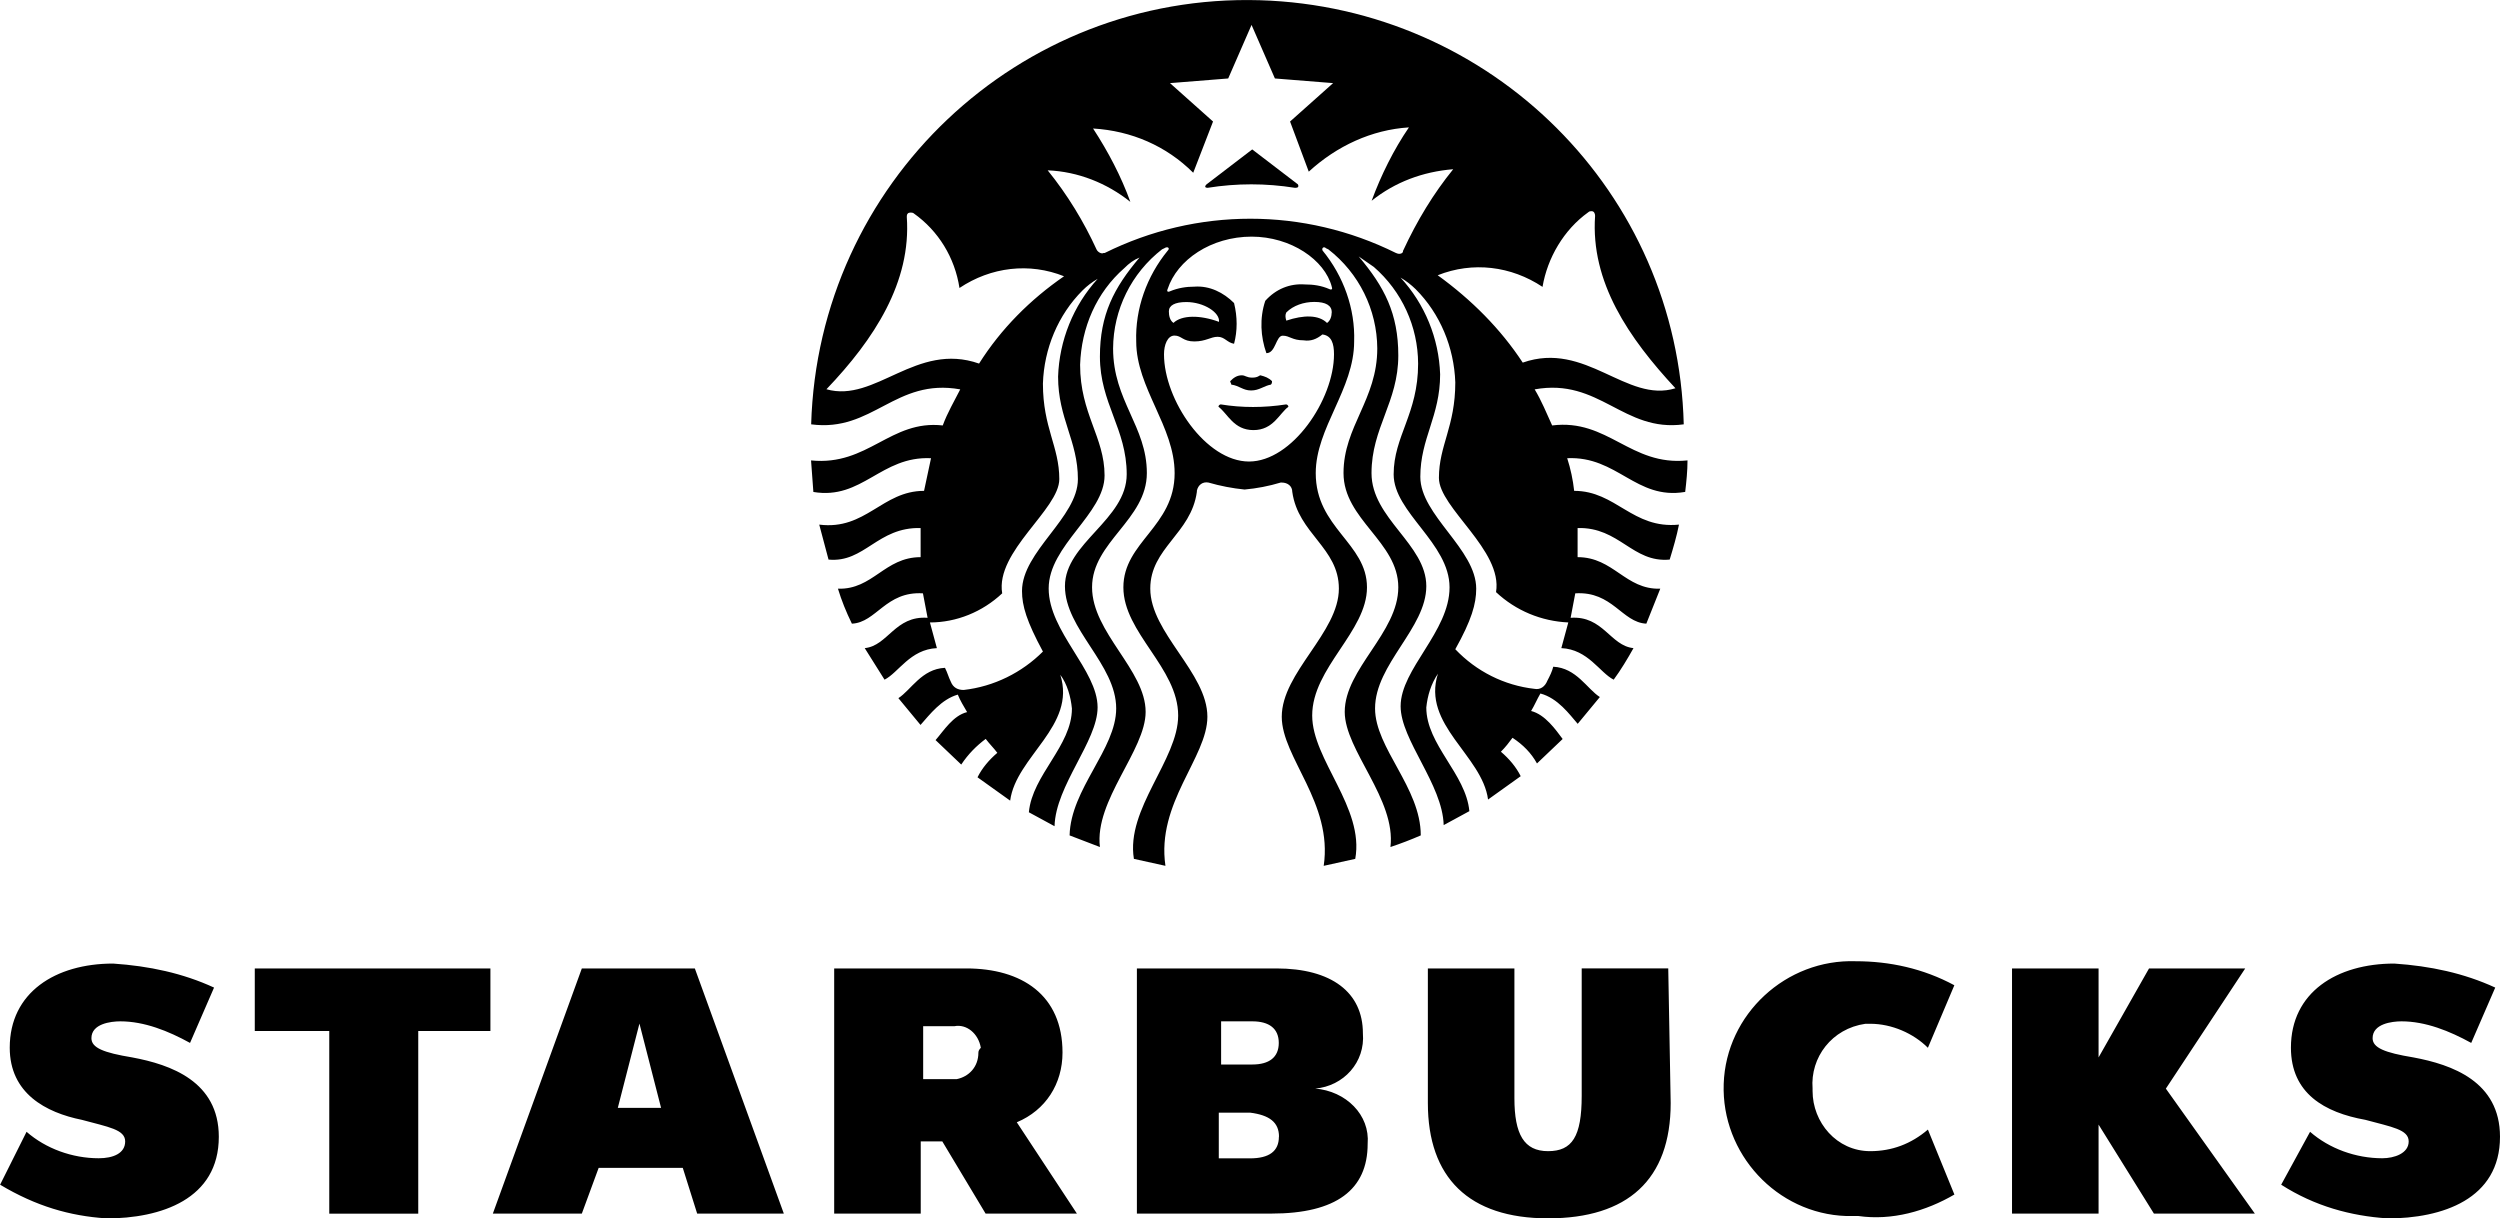 <?xml version="1.0" encoding="UTF-8"?>
<svg xmlns="http://www.w3.org/2000/svg" id="Layer_1" data-name="Layer 1" viewBox="0 0 225.88 110.09">
  <path d="M150.95,99.66c0,6.95-3.91,10.42-11.08,10.42s-10.86-3.69-10.86-10.42v-12.16h7.82v11.73c0,3.26.87,4.78,3.04,4.78s3.04-1.3,3.04-5v-11.51h7.82l.22,12.16ZM44.31,87.5v5.65h-6.52v16.51h-8.04v-16.51h-6.73v-5.65h21.28ZM57.77,92.5l-1.95,7.6h3.91l-1.95-7.6ZM62.99,109.65l-1.3-4.13h-7.6l-1.52,4.13h-8.04l8.04-22.15h10.21l8.04,22.15h-7.82ZM176.58,107.92l-2.39-5.86c-1.52,1.3-3.26,1.95-5.21,1.95-3.04,0-5.21-2.61-5.21-5.43v-.22c-.22-2.82,1.74-5.43,4.78-5.86h.43c1.95,0,3.91.87,5.21,2.17l2.39-5.65c-2.82-1.52-5.86-2.17-8.9-2.17-6.3-.22-11.73,4.78-11.94,11.08-.22,6.3,4.78,11.73,11.08,11.94h1.09c3.04.43,6.08-.43,8.69-1.95M202.86,87.5l-7.17,10.86,8.04,11.29h-9.12l-5-8.04v8.04h-7.82v-22.15h7.82v8.04l4.56-8.04h8.69ZM9.56,110.09c5,0,10.21-1.74,10.21-7.38,0-5-4.34-6.52-7.82-7.17-2.61-.43-3.69-.87-3.69-1.74,0-1.3,1.74-1.52,2.61-1.52,2.17,0,4.34.87,6.3,1.95l2.17-5c-2.82-1.3-5.86-1.95-9.12-2.17-5.21,0-9.34,2.61-9.34,7.6,0,4.13,3.26,5.86,6.52,6.52,2.39.65,3.91.87,3.91,1.95s-1.09,1.52-2.39,1.52c-2.39,0-4.78-.87-6.52-2.39l-2.39,4.78c3.26,1.95,6.3,2.82,9.56,3.04M215.67,110.09c5,0,10.21-1.74,10.21-7.38,0-5-4.34-6.52-7.82-7.17-2.61-.43-3.69-.87-3.69-1.74,0-1.3,1.74-1.52,2.61-1.52,2.17,0,4.34.87,6.3,1.95l2.17-5c-2.82-1.3-5.86-1.95-9.12-2.17-5.21,0-9.34,2.61-9.34,7.6,0,4.13,3.04,5.86,6.73,6.52,2.39.65,3.91.87,3.91,1.95s-1.3,1.52-2.39,1.52c-2.39,0-4.78-.87-6.52-2.39l-2.61,4.78c3.04,1.95,6.3,2.82,9.56,3.04M91.87,101.4c2.61-1.09,4.13-3.47,4.13-6.3,0-5.21-3.69-7.6-8.69-7.6h-11.94v22.15h7.82v-6.52h1.95l3.91,6.52h8.25l-5.43-8.25ZM88.4,95.11c0,1.3-.87,2.17-1.95,2.39h-3.04v-4.78h2.82c1.09-.22,2.17.65,2.39,1.95q-.22.22-.22.43ZM118.8,98.36c2.61-.22,4.56-2.39,4.34-5,0-3.69-2.82-5.86-7.82-5.86h-12.6v22.15h12.16c5.86,0,8.69-2.17,8.69-6.3.22-2.61-1.95-4.78-4.78-5M110.33,92.28h2.82c1.52,0,2.39.65,2.39,1.95s-.87,1.95-2.39,1.95h-2.82v-3.91ZM115.55,102.71c0,1.3-.87,1.95-2.61,1.95h-2.82v-4.13h2.83c1.74.22,2.61.87,2.61,2.17h0Z"></path>
  <path d="M117,16.97c-2.63-.42-5.26-.42-7.89,0-.21,0-.31-.1-.1-.31l4.13-3.16,4.13,3.16c.1.21,0,.31-.21.31"></path>
  <path d="M110.3,36.54c-.1,0-.21.1-.21.21.84.63,1.37,2.11,3.16,2.11s2.32-1.48,3.16-2.11c0-.1-.1-.21-.21-.21-2,.31-4,.31-5.89,0"></path>
  <path d="M113.15,34.12c-.53,0-.63-.21-.95-.21-.42,0-.74.21-1.05.53,0,.1.1.21.1.31.74.1,1.05.53,1.79.53s1.16-.42,1.79-.53c.1-.1.1-.21.1-.31-.31-.31-.63-.42-1.05-.53-.1,0-.21.21-.74.21"></path>
  <path d="M152.26,44.45c.11-.95.21-1.9.21-2.85h-.02c-5.16.52-7.16-3.79-12.21-3.16-.53-1.16-.95-2.21-1.58-3.26,5.87-1.06,8,3.9,13.47,3.16C151.61,17.38,134.77.65,113.82.02c-21.79-.63-39.9,16.53-40.53,38.32,5.58.74,7.58-4.21,13.47-3.16-.53,1.05-1.16,2.11-1.58,3.26-4.74-.53-6.74,3.68-11.9,3.16l.21,2.85c4.42.74,6.1-3.26,10.63-3.05l-.63,2.95c-3.79,0-5.26,3.58-9.47,3.05l.84,3.16c3.26.31,4.42-2.95,8.32-2.85v2.63c-3.26,0-4.31,2.95-7.47,2.85.32,1.05.74,2.1,1.26,3.16,2.21-.1,3.06-2.95,6.42-2.74l.42,2.21c-2.95-.21-3.58,2.53-5.68,2.74l1.79,2.85c1.26-.63,2.31-2.74,4.73-2.85l-.63-2.32c2.4,0,4.74-.95,6.53-2.63-.63-3.79,5.16-7.58,5.16-10.32,0-2.95-1.48-4.63-1.48-8.63.1-3.16,1.37-6.21,3.58-8.42.41-.41.87-.76,1.37-1.05-2.21,2.42-3.47,5.58-3.58,8.84,0,3.79,1.79,5.79,1.79,9.26s-5.05,6.53-5.05,10.11c0,1.35.42,2.74,1.89,5.47-1.9,1.9-4.42,3.16-7.16,3.47-.53,0-.95-.21-1.16-.74-.21-.42-.31-.84-.53-1.26-2.11.1-3.06,2-4.21,2.74l2,2.42c.84-.95,1.89-2.32,3.37-2.74.21.53.53,1.05.84,1.58-1.27.31-2.11,1.68-2.85,2.53l2.32,2.21c.63-.95,1.37-1.69,2.21-2.32.31.42.74.84,1.05,1.26-.74.63-1.37,1.37-1.79,2.21l2.95,2.11c.53-4,6-6.74,4.53-11.37.63.84.95,2,1.05,3.05,0,3.37-3.58,6-3.89,9.37l2.32,1.26c.1-3.69,3.89-7.68,3.89-10.74,0-3.37-4.42-6.84-4.42-10.74s5.05-6.74,5.05-10.21-2.21-5.58-2.21-10c.11-3.37,1.47-6.53,4-8.74.42-.42.84-.74,1.37-.95-2.32,2.74-3.58,5.16-3.58,8.95,0,4.21,2.42,6.53,2.42,10.63s-5.58,6.21-5.58,10.11,4.63,7.05,4.63,11.05c0,3.68-4.11,7.26-4.21,11.47l2.74,1.05c-.51-4.21,4.13-8.74,4.13-12.21,0-3.79-4.84-7.16-4.84-11.26s4.95-6.1,4.95-10.32-3.05-6.53-3.05-11.26c.02-3.5,1.65-6.8,4.42-8.95l.21-.1c.31-.21.53,0,.31.21-1.9,2.32-2.95,5.26-2.85,8.21,0,4.21,3.47,7.68,3.47,11.9,0,4.84-4.63,6.21-4.63,10.32s4.95,7.26,4.95,11.58c0,4-4.74,8.42-4,12.95l2.85.63c-.84-5.68,3.79-9.79,3.79-13.47,0-3.98-5.16-7.58-5.16-11.58,0-3.68,3.69-4.95,4.21-8.74v-.1c.11-.53.53-.84,1.05-.74,1.07.31,2.16.52,3.26.63,1.11-.1,2.2-.31,3.26-.63h.1c.53,0,.95.32.95.84.53,3.79,4.21,5.05,4.21,8.74,0,3.98-5.16,7.58-5.16,11.58,0,3.68,4.63,7.79,3.79,13.47l2.85-.63c.84-4.63-3.89-8.95-3.89-12.95,0-4.32,4.95-7.58,4.95-11.58s-4.63-5.37-4.63-10.32c0-4.1,3.47-7.58,3.47-11.9.1-2.95-.95-5.89-2.85-8.21-.11-.21.1-.42.31-.21l.21.1c2.77,2.15,4.4,5.45,4.42,8.95,0,4.63-3.05,7.05-3.05,11.26s4.95,6.21,4.95,10.32-4.84,7.37-4.84,11.26c0,3.47,4.65,7.89,4.13,12.21.93-.31,1.84-.66,2.74-1.05,0-4.32-4.13-7.89-4.13-11.47,0-4,4.63-7.26,4.63-11.05s-4.95-6.11-4.95-10.21,2.42-6.42,2.42-10.63c0-3.79-1.26-6.21-3.58-8.95l1.37.95c2.53,2.2,3.99,5.38,4,8.74,0,4.53-2.21,6.55-2.21,10s5.05,6.21,5.05,10.21-4.42,7.37-4.42,10.74c0,3.05,3.79,7.05,3.89,10.74l2.32-1.26c-.31-3.37-3.89-6-3.89-9.37.11-1.06.42-2.11,1.05-3.05-1.47,4.63,4,7.37,4.53,11.37l2.95-2.11c-.42-.84-1.05-1.58-1.79-2.21.42-.42.74-.84,1.05-1.26.95.63,1.69,1.37,2.21,2.32l2.32-2.21c-.63-.84-1.58-2.21-2.85-2.53.32-.53.53-1.05.84-1.58,1.58.42,2.63,1.89,3.37,2.74l2-2.42c-1.16-.74-2.11-2.63-4.21-2.74-.1.42-.31.84-.53,1.26-.21.53-.63.84-1.16.74-2.74-.31-5.26-1.58-7.16-3.58,1.47-2.63,1.89-4.1,1.89-5.47,0-3.58-5.05-6.63-5.05-10.11s1.79-5.47,1.79-9.26c-.11-3.25-1.38-6.35-3.58-8.74.5.29.96.65,1.37,1.05,2.21,2.21,3.47,5.26,3.58,8.42,0,4-1.48,5.68-1.48,8.63,0,2.71,5.79,6.53,5.16,10.32,1.79,1.68,4.1,2.63,6.53,2.74l-.63,2.32c2.42.11,3.47,2.22,4.73,2.85.63-.85,1.26-1.9,1.79-2.85-2.1-.21-2.74-2.95-5.68-2.74l.42-2.21c3.37-.21,4.21,2.63,6.42,2.74l1.26-3.16c-3.16.1-4.21-2.85-7.47-2.85v-2.63c3.79-.1,4.95,3.16,8.32,2.85.32-1.05.63-2.1.84-3.16-4.21.42-5.68-3.05-9.47-3.05-.11-1-.32-1.99-.63-2.95,4.53-.21,6.21,3.79,10.63,3.05ZM96.14,24.96c-3.05,2.1-5.69,4.74-7.68,7.89-5.69-2-9.37,3.58-13.79,2.32,4.32-4.52,7.68-9.68,7.26-15.58,0-.1,0-.21.1-.31s.42-.1.53,0c2.23,1.58,3.71,4,4.13,6.74,2.84-1.9,6.32-2.32,9.47-1.05h-.02ZM120.32,25.91c.1.21,0,.31-.21.21-.73-.32-1.47-.42-2.21-.42-1.37-.1-2.63.42-3.58,1.48-.53,1.58-.42,3.26.1,4.73.85,0,.85-1.58,1.48-1.58s.84.42,1.89.42c.63.1,1.16-.1,1.69-.53.84.1,1.05.84,1.05,1.79,0,4.1-3.79,9.69-7.68,9.69s-7.68-5.56-7.68-9.69c0-.84.31-1.69.95-1.69s.74.53,1.79.53,1.47-.42,2.11-.42.85.53,1.48.63c.31-1.16.31-2.42,0-3.68-.95-.95-2.21-1.58-3.58-1.48-.73,0-1.47.11-2.21.42-.21.1-.31,0-.21-.21.86-2.63,3.92-4.73,7.6-4.73h-.03c3.58,0,6.63,2.11,7.26,4.53ZM120.32,28.23c0,.32-.11.74-.42.95-.74-.74-2.1-.74-3.68-.21-.1-.32-.1-.53,0-.74.63-.63,1.58-.95,2.53-.95h0c1.05,0,1.58.32,1.58.95ZM106.03,29.18h-.02s0,0,.01-.01c-.31-.21-.41-.63-.41-1.04,0-.53.53-.84,1.58-.84,1.58,0,3.05.95,2.95,1.79-1.7-.63-3.37-.63-4.12.1,0,0,0,0,.01.01ZM126.76,22.66v.1c-.1.21-.42.21-.63.1-8.32-4.13-18-4.13-26.32,0h-.1c-.21.11-.53-.1-.63-.31-1.16-2.53-2.63-4.95-4.42-7.16,2.74.11,5.36,1.16,7.47,2.85-.84-2.32-2-4.53-3.37-6.63,3.47.21,6.63,1.58,9.05,4l1.79-4.63-3.89-3.47,5.26-.42,2.11-4.84,2.11,4.84,5.26.42-3.89,3.47,1.69,4.53c2.53-2.32,5.69-3.79,9.05-4-1.37,2-2.52,4.32-3.37,6.63,2.11-1.69,4.63-2.63,7.37-2.85h0c-1.79,2.21-3.26,4.63-4.53,7.37ZM137.58,32.76c-2-3.05-4.63-5.68-7.68-7.89,3.16-1.26,6.63-.84,9.47,1.05.44-2.61,1.92-5.16,4.13-6.74.1-.1.21-.1.31-.1.21,0,.31.21.31.42-.42,6,3.05,11.05,7.26,15.58-4.42,1.37-8.11-4.31-13.79-2.32h-.02Z"></path>
</svg>
